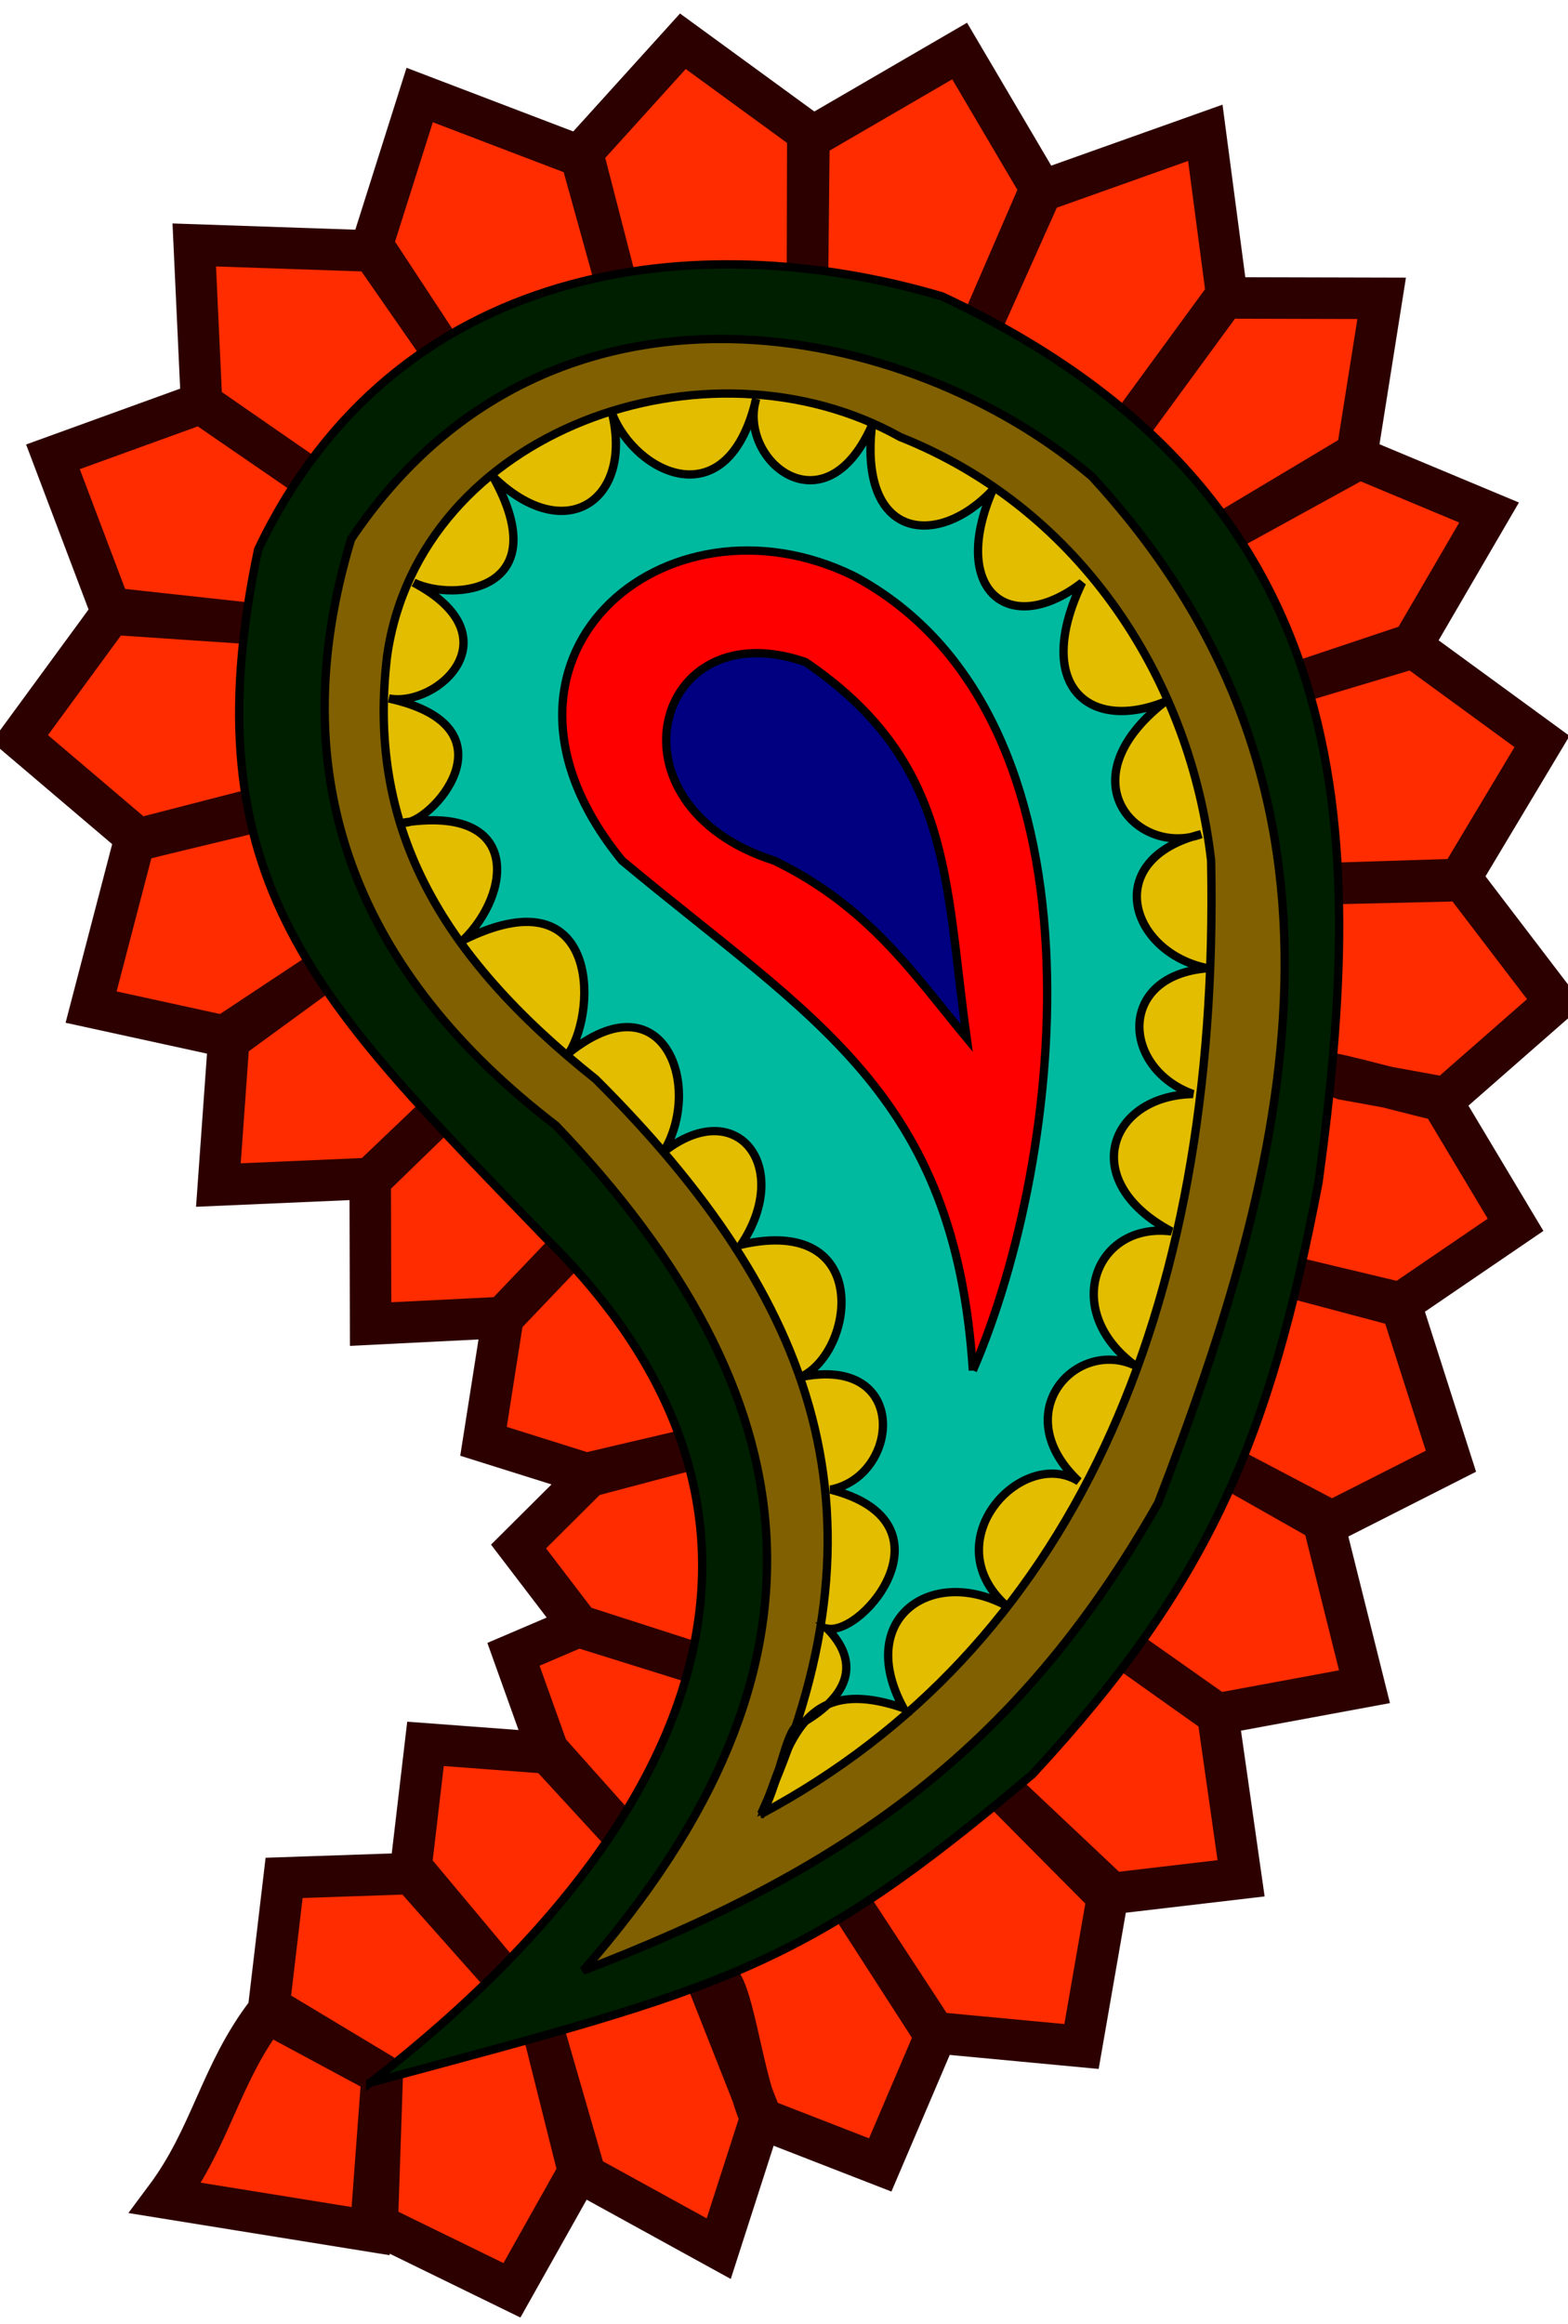 <?xml version="1.0" encoding="UTF-8" standalone="no"?>
<!-- Created with Inkscape (http://www.inkscape.org/) -->

<svg
   xmlns:dc="http://purl.org/dc/elements/1.1/"
   xmlns:cc="http://creativecommons.org/ns#"
   xmlns:rdf="http://www.w3.org/1999/02/22-rdf-syntax-ns#"
   xmlns:svg="http://www.w3.org/2000/svg"
   xmlns="http://www.w3.org/2000/svg"
   xmlns:sodipodi="http://sodipodi.sourceforge.net/DTD/sodipodi-0.dtd"
   xmlns:inkscape="http://www.inkscape.org/namespaces/inkscape"
   width="189"
   height="280"
   id="svg2"
   version="1.1"
   inkscape:version="0.48.4 r9939"
   sodipodi:docname="                            1">
  <defs
     id="defs4" />
  <sodipodi:namedview
     id="base"
     pagecolor="#ffffff"
     bordercolor="#666666"
     borderopacity="1.0"
     inkscape:pageopacity="0.0"
     inkscape:pageshadow="2"
     inkscape:zoom="1.2535714"
     inkscape:cx="94.5"
     inkscape:cy="140"
     inkscape:document-units="px"
     inkscape:current-layer="layer1"
     showgrid="false"
     inkscape:window-width="1024"
     inkscape:window-height="538"
     inkscape:window-x="-8"
     inkscape:window-y="-8"
     inkscape:window-maximized="1" />
  <g
     inkscape:label="Layer 1"
     inkscape:groupmode="layer"
     id="layer1"
     transform="translate(0,-772.362)">
    <path
       style="fill:#ff2c00;fill-opacity:1;stroke:#2d0000;stroke-width:5;stroke-linecap:butt;stroke-linejoin:miter;stroke-miterlimit:4;stroke-opacity:1;stroke-dasharray:none"
       d="m 65.179,243.47 5.02,17.385 -8.493,15.108 -16.236,-7.929 0.612,-18.211 -1.41,19.008 -24.729,-3.989 c 5.564,-7.461 6.58,-14.948 12.24,-22.336 l 14.085,7.578 -13.852,-8.328 1.829,-15.487 15.35,-0.524 10.632,11.974 -10.681,-12.772 1.741,-14.826 15.068,1.128 9.029,10.117 -9.174,-9.972 -4.319,-12.063 8.017,-3.425 14.649,4.718 -14.641,-4.573 -7.413,-9.71 8.493,-8.453 13.561,-3.59 -13.892,3.259 -12.385,-3.892 2.345,-14.923 8.376,-8.775 -8.376,8.775 -15.954,0.798 -0.048,-17.365 8.823,-8.561 -8.775,8.376 -18.348,0.798 1.313,-18.348 12.647,-8.376 -12.316,8.989 -16.986,-3.707 5.254,-20.137 13.094,-3.376 c 10.928,-2.109 -8.347,2.255 -12.53,3.384 L 2.393,88.974 13.843,73.342 30.177,75.123 13.561,74.003 6.382,55.043 24.262,48.564 37.892,58 24.302,48.661 23.416,29.516 45.382,30.265 53.496,42.61 44.721,29.983 50.587,11.45 70.014,18.863 74.47,34.914 70.199,18.348 82.31,4.972 97.37,15.954 97.322,34.701 97.507,16.704 115.67,6.148 l 9.903,16.801 -7.675,17.151 7.345,-16.966 20.04,-7.131 2.578,19.524 -12.248,16.724 11.966,-16.353 18.96,0.048 -2.957,18.63 -16.801,10.04 17.083,-9.387 15.624,6.527 -9.573,16.422 -13.493,4.037 13.493,-4.513 15.954,11.644 -9.951,16.615 -16.966,0.536 17.345,-0.399 11.168,14.633 -13.182,11.547 -12.345,-2.248 c -6.254,-2.195 7.817,1.708 11.781,2.578 l 8.96,14.971 -13.843,9.436 -14.476,-3.453 14.573,3.872 5.955,18.63 -14.351,7.276 -14.154,-7.441 13.114,7.433 4.972,19.903 -17.735,3.279 -12.316,-8.678 12.365,8.775 2.812,19.709 -15.576,1.829 -13.96,-13.162 13.444,13.533 -3.142,18.066 -17.88,-1.684 -10.701,-16.615 11.031,16.849 -6.712,15.721 -14.359,-5.584 c -2.659,-5.584 -3.723,-19.986 -6.382,-16.353 l 6.382,16.16 -5.108,15.866 -16.897,-9.291 z"
       id="path3051"
       inkscape:connector-curvature="0"
       transform="translate(0,772.362)"
       sodipodi:nodetypes="ccccccccccccccccccccccccccccccccccccccccccccccccccccccccccccccccccccccccccccccccccccccccccccccccccccccccccccccccc" />
    <path
       style="fill:#001e00;stroke:#000000;stroke-width:1px;stroke-linecap:butt;stroke-linejoin:miter;stroke-opacity:1;fill-opacity:1"
       d="M 44.624,1023.314 C 82.503,994.035 101.197,956.394 65.784,921.536 38.522,893.238 22.641,878.813 31.111,838.573 c 16.504,-34.66 52.742,-39.286 82.447,-30.499 50.581,23.707 51.204,64.149 45.373,106.749 -5.856,30.645 -12.994,48.15 -34.487,71.328 -28.006,23.657 -36.502,25.519 -79.82,37.162 z"
       id="path3022" />
    <path
       style="fill:#806000;stroke:#000000;stroke-width:1px;stroke-linecap:butt;stroke-linejoin:miter;stroke-opacity:1;fill-opacity:1"
       d="M 70.288,1009.809 C 102.72,972.868 97.802,940.191 67.009,907.975 43.233,889.764 33.542,866.35 42.328,837.308 c 23.871,-35.568 67.451,-26.189 89.296,-7.51 35.621,38.696 23.581,83.075 7.977,123.647 -17.285,30.49 -38.753,44.567 -69.313,56.364 z"
       id="path3027" />
    <path
       style="fill:#e2bd00;stroke:#000000;stroke-width:1px;stroke-linecap:butt;stroke-linejoin:miter;stroke-opacity:1;fill-opacity:1"
       d="m 91.738,990.938 c 16.427,-35.87 6.59,-62.104 -19.943,-88.547 -19.081,-15.183 -27.594,-30.733 -25.128,-51.054 3.92,-27.191 38.581,-39.331 61.823,-26.325 22.197,8.831 35.079,29.765 37.493,51.054 1.104,55.033 -17.372,95.16 -54.245,114.872 z"
       id="path3029" />
    <path
       style="fill:#00baa0;stroke:#000000;stroke-width:1px;stroke-linecap:butt;stroke-linejoin:miter;stroke-opacity:1;fill-opacity:1"
       d="m 92.137,217.977 c 3.066,-8.344 4.886,-16.243 16.752,-12.165 -5.826,-10.736 3.296,-17.159 12.365,-12.365 -8.698,-7.863 2.011,-19.213 8.775,-14.957 -8.715,-8.185 -0.379,-17.269 6.781,-13.96 -8.947,-6.576 -4.81,-17.32 4.387,-16.154 -11.4,-6.055 -7.46,-16.373 2.593,-16.553 -8.574,-3.08 -9.217,-14.307 1.795,-15.157 -9.286,-1.802 -13.027,-13.068 -0.798,-16.154 -7.564,2.785 -16.563,-6.412 -4.387,-15.954 -9.233,3.706 -15.872,-2.03 -9.972,-14.359 -8.832,6.788 -16,0.84 -10.769,-11.168 -6.662,7.108 -16.14,5.948 -14.558,-7.778 -5.725,12.933 -16.182,4.148 -13.96,-3.191 -3.405,14.568 -14.568,8.952 -17.35,1.795 2.469,10.424 -5.651,16.058 -14.359,7.578 7.676,13.763 -4.656,15.117 -9.573,12.764 12.313,6.538 2.826,15.064 -2.991,13.96 15.897,3.497 4.805,15.334 1.795,14.957 14.265,-2.153 12.92,8.551 7.179,14.16 16.171,-8.019 16.214,8.081 12.764,13.561 11.388,-9.081 16.182,4.068 11.368,11.966 8.876,-6.967 15.598,1.78 9.373,11.168 15.818,-3.617 13.715,12.895 7.179,15.954 13.135,-2.698 11.997,11.904 3.59,13.561 15.163,3.881 4.091,17.57 -0.399,16.752 3.035,3.064 4.149,7.471 -3.663,11.737 -1.265,0.691 -2.256,6.82 -3.915,10.001 z"
       id="path3045"
       inkscape:connector-curvature="0"
       transform="translate(0,772.362)"
       sodipodi:nodetypes="ccccccccccccccccccccccccccsc" />
    <path
       style="fill:#ff0000;stroke:#000000;stroke-width:1px;stroke-linecap:butt;stroke-linejoin:miter;stroke-opacity:1"
       d="m 117.265,937.49 c -2.146,-33.41 -19.226,-42.234 -42.279,-61.425 -19.841,-24.296 5.133,-45.482 27.92,-34.302 31.501,16.813 25.471,70.141 14.359,95.726 z"
       id="path3031" />
    <path
       style="fill:#000080;stroke:#000000;stroke-width:1px;stroke-linecap:butt;stroke-linejoin:miter;stroke-opacity:1"
       d="m 116.516,125.057 c -6.392,-7.69 -11.769,-15.815 -23.182,-21.353 -20.861,-6.632 -14.5,-30.29 3.755,-23.932 17.74,12.06 16.771,26.227 19.427,45.285 z"
       id="path3041"
       inkscape:connector-curvature="0"
       transform="translate(0,772.362)"
       sodipodi:nodetypes="cccc" />
  </g>
</svg>
